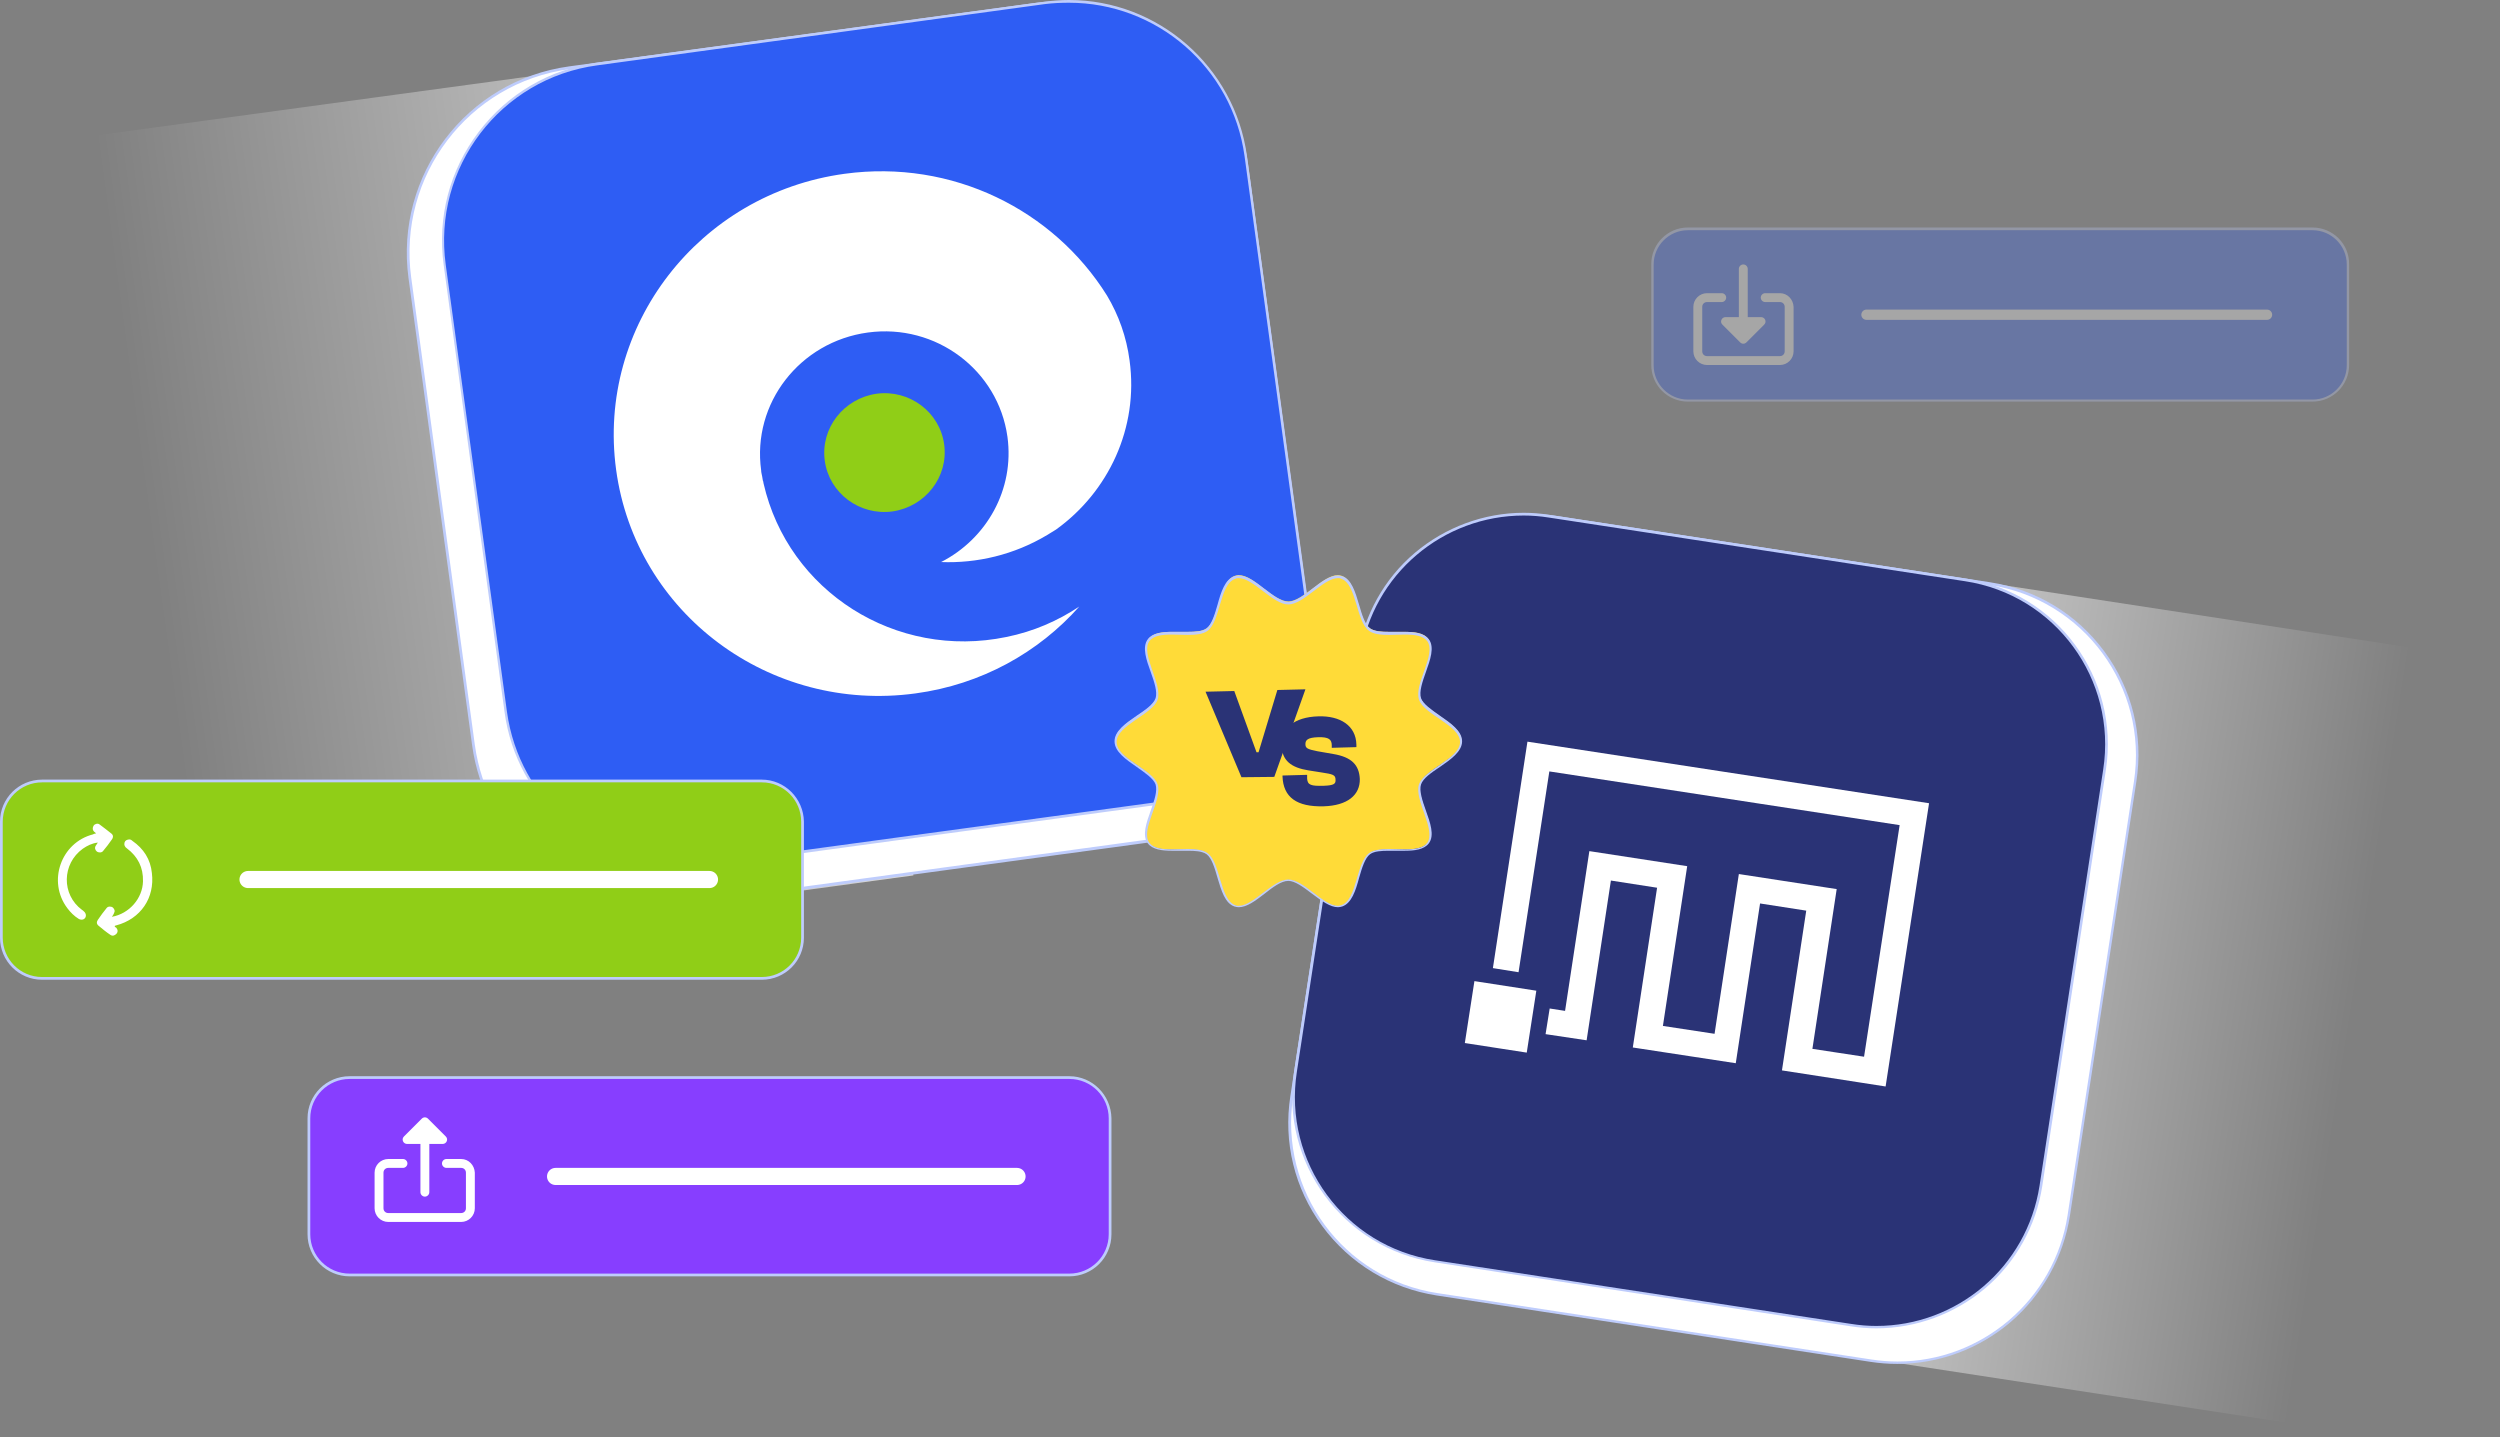 <?xml version="1.0" encoding="utf-8"?>
<!-- Generator: Adobe Illustrator 28.0.0, SVG Export Plug-In . SVG Version: 6.00 Build 0)  -->
<svg version="1.1" id="Layer_1" xmlns="http://www.w3.org/2000/svg" xmlns:xlink="http://www.w3.org/1999/xlink" x="0px" y="0px"
	 viewBox="0 0 730.8 420.1" style="enable-background:new 0 0 730.8 420.1;" xml:space="preserve">
<rect x="0" y="0" width="730.8" height="420.1" fill="#808080" stroke="none"/>
<style type="text/css">
	.st0{fill:url(#SVGID_00000169525562075474051650000008207381877375603646_);}
	.st1{fill:#FFFFFF;}
	.st2{fill:#BECCFC;}
	.st3{fill:#2E5DF4;}
	.st4{fill:#90CE17;}
	.st5{opacity:0.25;fill:#2E5DF4;}
	.st6{fill:#6EAA05;}
	.st7{fill:#B0C7FF;}
	.st8{fill:#2FAA49;}
	.st9{fill:#21842F;}
	.st10{fill:#FEFEFE;}
	.st11{fill:#30AB49;}
	.st12{fill:#30AB4A;}
	.st13{fill:#51B05A;}
	.st14{fill:#A8D8AD;}
	.st15{fill:#4C7BDF;}
	.st16{fill:#3A3A3A;}
	.st17{fill:#185C37;}
	.st18{fill:#21A366;}
	.st19{fill:#107C41;}
	.st20{opacity:0.1;enable-background:new    ;}
	.st21{opacity:0.2;enable-background:new    ;}
	.st22{fill:url(#SVGID_00000082356900536079919680000003357355732761472160_);}
	.st23{fill:#33C481;}
	.st24{opacity:0.2;}
	.st25{fill:#E3F0FC;}
	.st26{fill:#140B12;}
	.st27{fill:#FFA747;}
	.st28{fill:#2D7DFC;}
	.st29{fill:#FF7F00;}
	.st30{clip-path:url(#SVGID_00000177452210599364376250000012597747395051981989_);}
	.st31{fill:#FF968C;}
	.st32{fill:#5C4C4B;}
	.st33{fill:#683E37;}
	.st34{fill:#4C3ED6;}
	.st35{fill:#58292E;}
	.st36{fill:#4C7BF2;}
	.st37{fill:#FFA894;}
	.st38{fill:#F05F52;}
	.st39{fill:#B53428;}
	.st40{fill:#AFAFAF;}
	.st41{fill:#404082;}
	.st42{fill:#342B26;}
	.st43{fill:none;}
	.st44{fill:#141A30;}
	.st45{fill:none;stroke:#BECCFC;stroke-linecap:round;stroke-linejoin:round;stroke-miterlimit:10;stroke-dasharray:4.354,4.354;}
	.st46{opacity:0.12;fill:#2E5DF4;}
	.st47{fill:#2A3376;}
	.st48{fill-rule:evenodd;clip-rule:evenodd;fill:#FFFFFF;}
	.st49{fill:#F0F7FF;}
	.st50{fill:url(#SVGID_00000070798151358778451070000015086488826207823760_);}
	.st51{fill:#5E5E5E;}
	.st52{fill:#FFDB38;}
	.st53{fill:url(#SVGID_00000067915284637297037280000009339898256519168189_);}
	.st54{fill:none;stroke:#2E5DF4;stroke-width:3;stroke-linecap:round;stroke-linejoin:round;stroke-miterlimit:10;}
	.st55{fill:none;stroke:#FFFFFF;stroke-width:3;stroke-linecap:round;stroke-linejoin:round;stroke-miterlimit:10;}
	.st56{opacity:0.88;fill:url(#SVGID_00000085942188499902245640000000929583624697656718_);}
	.st57{opacity:0.88;fill:url(#SVGID_00000057870297241626564590000016146220150555884459_);}
	.st58{fill:none;stroke:#FFFFFF;stroke-width:5;stroke-linecap:round;stroke-linejoin:round;stroke-miterlimit:10;}
	.st59{fill:#873EFF;}
	.st60{opacity:0.3;}
	.st61{opacity:0.88;fill:url(#SVGID_00000035533081669687587490000001019327028775317132_);}
	.st62{opacity:0.88;fill:url(#SVGID_00000176749502293368997320000002024806976877528233_);}
	.st63{fill:#47546B;}
	.st64{fill:#E7EFF7;}
	.st65{fill:url(#SVGID_00000039117919568800613560000009852337793328034692_);}
	.st66{fill:#9CC4FF;}
	.st67{fill:url(#SVGID_00000124840496029180241010000007705424294955265434_);}
</style>
<g>
	
		<linearGradient id="SVGID_00000155837079494081825370000001406314325124099457_" gradientUnits="userSpaceOnUse" x1="108.441" y1="142.943" x2="-173.82" y2="182.073" gradientTransform="matrix(0.909 5.653822e-03 5.653822e-03 0.95 200.795 -9.765)">
		<stop  offset="0" style="stop-color:#FFFFFF"/>
		<stop  offset="1" style="stop-color:#FFFFFF;stop-opacity:0"/>
	</linearGradient>
	<polygon style="opacity:0.88;fill:url(#SVGID_00000155837079494081825370000001406314325124099457_);" points="267,255.9 62,283.9 
		28.7,39.5 233.7,11.6 	"/>
	
		<linearGradient id="SVGID_00000031165251747539297770000017783437851130691459_" gradientUnits="userSpaceOnUse" x1="541.499" y1="292.479" x2="742.369" y2="324.305" gradientTransform="matrix(1.028 8.267938e-03 8.267938e-03 0.975 -78.635 -19.208)">
		<stop  offset="0" style="stop-color:#FFFFFF"/>
		<stop  offset="1" style="stop-color:#FFFFFF;stop-opacity:0"/>
	</linearGradient>
	<polygon style="opacity:0.88;fill:url(#SVGID_00000031165251747539297770000017783437851130691459_);" points="696,420.1 
		439.6,380.8 474.3,154 730.8,193.3 	"/>
	<g>
		<g>
			<path class="st1" d="M554.6,398.3c-2.6,0-5.2-0.2-7.7-0.6l-126.8-19.4c-27.7-4.2-46.7-30.2-42.5-57.8L397,193.7
				c3.8-24.6,25.3-43.1,50.1-43.1c2.6,0,5.2,0.2,7.7,0.6l126.8,19.4c27.7,4.2,46.7,30.2,42.5,57.8l-19.4,126.8
				C601,379.8,579.4,398.3,554.6,398.3z"/>
			<path class="st2" d="M447.1,151c2.5,0,5.1,0.2,7.7,0.6l126.8,19.4c27.5,4.2,46.4,29.9,42.2,57.4l-19.4,126.8
				c-3.8,24.9-25.3,42.8-49.7,42.8c-2.5,0-5.1-0.2-7.7-0.6l-126.8-19.4c-27.5-4.2-46.4-29.9-42.2-57.4l19.4-126.8
				C401.2,168.8,422.6,151,447.1,151 M447.1,150.2v0.8V150.2L447.1,150.2c-12.1,0-23.8,4.3-33.1,12.2c-9.3,8-15.5,19-17.4,31.2
				l-19.4,126.8c-2.1,13.5,1.2,27,9.3,38c8.1,11,20,18.2,33.5,20.3l126.8,19.4c2.6,0.4,5.2,0.6,7.8,0.6c12.1,0,23.8-4.3,33.1-12.2
				c9.3-8,15.5-19,17.4-31.2l19.4-126.8c2.1-13.5-1.2-27-9.3-38c-8.1-11-20-18.2-33.5-20.3l-126.8-19.4
				C452.3,150.4,449.7,150.2,447.1,150.2L447.1,150.2z"/>
		</g>
		<g>
			<path class="st47" d="M548.5,387.9c-2.5,0-5-0.2-7.4-0.6l-121.6-18.6c-26.5-4.1-44.8-29-40.8-55.5l18.6-121.6
				c3.6-23.6,24.3-41.3,48.1-41.3c2.5,0,5,0.2,7.4,0.6l121.6,18.6c12.9,2,24.2,8.8,31.9,19.3c7.7,10.5,10.9,23.3,8.9,36.2
				l-18.6,121.6C593,370.2,572.3,387.9,548.5,387.9z"/>
			<path class="st2" d="M445.4,150.7c2.4,0,4.9,0.2,7.4,0.6l121.6,18.6c26.4,4,44.5,28.7,40.4,55.1l-18.6,121.6
				c-3.7,23.9-24.2,41-47.7,41c-2.4,0-4.9-0.2-7.4-0.6l-121.6-18.6c-26.4-4-44.5-28.7-40.4-55.1l18.6-121.6
				C401.3,167.8,421.9,150.7,445.4,150.7 M445.4,149.9v0.8V149.9L445.4,149.9c-11.6,0-22.9,4.2-31.8,11.7
				c-9,7.6-14.9,18.3-16.7,29.9l-18.6,121.6c-4.1,26.7,14.3,51.8,41.1,55.9L541,387.7c2.5,0.4,5,0.6,7.5,0.6
				c11.6,0,22.9-4.2,31.8-11.7c9-7.6,14.9-18.3,16.7-29.9L615.6,225c4.1-26.7-14.3-51.8-41.1-55.9l-121.6-18.6
				C450.4,150.1,447.9,149.9,445.4,149.9L445.4,149.9z"/>
		</g>
		<path class="st48" d="M543.5,316.4l-22.6-3.5l7.1-46.7l-13.5-2.1l-7.1,46.7l-30.1-4.6l7.1-46.7l-13.5-2.1l-7.1,46.7l-12-1.8
			l1.2-7.5l4.5,0.7l7.1-46.7l28.6,4.4l-7.1,46.7l15.1,2.3l7.1-46.7l28.6,4.4l-7.1,46.7l15.1,2.3l10.4-67.7l-102.4-15.7l-9,58.7
			l-7.5-1.2l10.1-66.2l117.4,18l-12.7,82.8L543.5,316.4z M446.3,307.7l-18.1-2.8l2.8-18.1l18.1,2.8L446.3,307.7z"/>
	</g>
	<g>
		<g>
			<path class="st1" d="M192.4,264.8c-27.1,0-50.3-20.3-53.9-47.1L119.9,81.1c-4.1-29.8,16.9-57.3,46.6-61.4L303.1,1.2
				c2.5-0.3,5-0.5,7.4-0.5c27.1,0,50.3,20.3,53.9,47.1L383,184.4c2,14.4-1.8,28.7-10.6,40.3c-8.8,11.6-21.6,19.1-36,21l-136.6,18.6
				C197.3,264.7,194.9,264.8,192.4,264.8z"/>
			<path class="st2" d="M310.5,1c26.6,0,49.9,19.7,53.6,46.8l18.6,136.6c4,29.6-16.7,56.9-46.3,60.9L199.8,264
				c-2.5,0.3-4.9,0.5-7.4,0.5c-26.6,0-49.9-19.7-53.6-46.8L120.2,81.1c-4-29.6,16.7-56.9,46.3-60.9L303.1,1.5
				C305.6,1.2,308.1,1,310.5,1 M310.5,0.3L310.5,0.3c-2.5,0-5,0.2-7.5,0.5L166.4,19.4c-30,4.1-51,31.8-47,61.8l18.6,136.6
				c1.8,13.2,8.3,25.3,18.4,34.1c10,8.7,22.7,13.4,35.9,13.4c2.5,0,5-0.2,7.5-0.5l136.6-18.6c14.5-2,27.4-9.5,36.3-21.2
				c8.9-11.7,12.7-26.1,10.7-40.6L364.8,47.8C361.1,20.7,337.8,0.3,310.5,0.3L310.5,0.3z"/>
		</g>
		<g>
			<g>
				<path class="st3" d="M199.4,253.3c-25.9,0-48.1-19.4-51.6-45.1L130,77.4c-3.9-28.5,16.2-54.9,44.7-58.7L305.4,0.9
					c2.4-0.3,4.7-0.5,7.1-0.5c25.9,0,48.1,19.4,51.6,45.1l17.8,130.7c3.9,28.5-16.2,54.9-44.7,58.7l-130.7,17.8
					C204.2,253.1,201.8,253.3,199.4,253.3z"/>
				<path class="st2" d="M312.5,0.8c25.5,0,47.7,18.8,51.3,44.8l17.8,130.7c3.9,28.4-16,54.5-44.3,58.3l-130.7,17.8
					c-2.4,0.3-4.7,0.5-7.1,0.5c-25.5,0-47.7-18.8-51.3-44.8L130.3,77.4c-3.9-28.4,16-54.5,44.3-58.3L305.4,1.2
					C307.8,0.9,310.1,0.8,312.5,0.8 M312.5,0L312.5,0c-2.4,0-4.8,0.2-7.2,0.5L174.6,18.3c-13.9,1.9-26.2,9.1-34.7,20.3
					s-12.1,25-10.2,38.9l17.8,130.7c3.5,25.9,25.9,45.5,52,45.5c2.4,0,4.8-0.2,7.2-0.5l130.7-17.8c28.7-3.9,48.9-30.5,45-59.2
					L364.5,45.5C360.9,19.5,338.6,0,312.5,0L312.5,0z"/>
			</g>
			<g>
				<path class="st1" d="M306.1,156.4c0.9-0.5,1.7-1.1,2.6-1.6c15.3-11,24.2-29.7,21.5-49.4c-0.9-6.9-3.2-13.3-6.6-19
					c-15.6-25-45.2-39.9-76.7-35.6c-42.6,5.8-72.5,44.5-66.8,86.5s44.9,71.2,87.5,65.4c19.3-2.6,36-12,47.9-25.4
					c-6.3,4.2-13.4,7.3-21.3,8.9c-32.3,6.7-63.8-13.3-71-44.9c0-0.2-0.1-0.4-0.1-0.5c0-0.1,0-0.2-0.1-0.3c-0.1-0.4-0.1-0.8-0.2-1.2
					l0,0c-0.1-0.6-0.3-1.2-0.3-1.8c-2.7-19.6,11.3-37.6,31.2-40.3s38.1,11,40.8,30.5c2.1,15.4-6.1,29.8-19.4,36.6
					C285.6,164.7,296.4,162.2,306.1,156.4L306.1,156.4z"/>
				<path class="st4" d="M276,129.9c1.3,9.5-5.5,18.2-15.1,19.6c-9.6,1.3-18.5-5.3-19.8-14.8c-1.3-9.5,5.5-18.2,15.1-19.6
					C265.8,113.8,274.7,120.4,276,129.9z"/>
			</g>
		</g>
	</g>
	<g>
		<g>
			<path class="st52" d="M391.1,264.9c-2.3,0-4.7-1.9-7.3-3.9c-2.5-1.9-5-3.8-7.2-3.8c-2.2,0-4.7,2-7.2,3.8c-2.6,2-5.1,3.9-7.3,3.9
				c-0.4,0-0.8-0.1-1.1-0.2c-2.6-0.9-3.7-4.6-4.8-8.2c-0.9-2.9-1.7-5.9-3.4-7.1c-1.3-1-3.6-1.1-5.6-1.1c-0.7,0-1.5,0-2.3,0
				c-0.8,0-1.5,0-2.3,0c-2.8,0-5.6-0.2-6.9-2.1c-1.6-2.2-0.3-5.8,0.9-9.3c1-2.9,2.1-5.9,1.4-7.9c-0.6-1.9-3.2-3.6-5.6-5.3
				c-3.1-2.1-6.4-4.4-6.4-7.2s3.2-5.1,6.4-7.2c2.5-1.7,5-3.4,5.6-5.3c0.6-2-0.4-5-1.4-7.9c-1.2-3.5-2.5-7.1-0.9-9.3
				c1.3-1.8,4.1-2.1,6.9-2.1c0.8,0,1.5,0,2.3,0c0.8,0,1.5,0,2.3,0c2,0,4.3-0.1,5.6-1.1c1.6-1.2,2.5-4.2,3.4-7.1
				c1.1-3.6,2.2-7.3,4.8-8.2c0.4-0.1,0.7-0.2,1.1-0.2c2.3,0,4.7,1.9,7.3,3.9c2.5,1.9,5,3.8,7.2,3.8s4.7-2,7.2-3.8
				c2.6-2,5.1-3.9,7.3-3.9c0.4,0,0.8,0.1,1.1,0.2c2.6,0.9,3.7,4.6,4.8,8.2c0.9,2.9,1.7,5.9,3.4,7.1c1.3,1,3.6,1.1,5.6,1.1
				c0.7,0,1.5,0,2.3,0c0.8,0,1.5,0,2.3,0c2.8,0,5.6,0.2,6.9,2.1c1.6,2.2,0.3,5.8-0.9,9.3c-1,2.9-2.1,5.9-1.4,7.9
				c0.6,1.9,3.2,3.6,5.6,5.3c3.1,2.1,6.4,4.4,6.4,7.2s-3.2,5.1-6.4,7.2c-2.5,1.7-5,3.4-5.6,5.3c-0.6,2,0.4,5,1.4,7.9
				c1.2,3.5,2.5,7.1,0.9,9.3c-1.3,1.8-4.1,2.1-6.9,2.1c-0.8,0-1.5,0-2.3,0c-0.8,0-1.5,0-2.3,0c-2,0-4.3,0.1-5.6,1.1
				c-1.6,1.2-2.5,4.2-3.4,7.1c-1.1,3.6-2.2,7.3-4.8,8.2C391.8,264.9,391.5,264.9,391.1,264.9z"/>
			<path class="st2" d="M362.1,169c4.3,0,10,7.7,14.5,7.7c4.5,0,10.2-7.7,14.5-7.7c0.3,0,0.7,0,1,0.2c4.5,1.5,4.3,12.5,8.1,15.2
				c1.3,1,3.5,1.2,5.8,1.2c1.5,0,3.1-0.1,4.6-0.1c2.8,0,5.4,0.3,6.6,1.9c2.8,3.8-3.9,12.5-2.4,17.1c1.4,4.4,12,7.5,12,12.4
				c0,4.9-10.5,8-12,12.4c-1.5,4.5,5.1,13.3,2.4,17.1c-1.2,1.6-3.7,1.9-6.6,1.9c-1.5,0-3.1-0.1-4.6-0.1c-2.3,0-4.5,0.2-5.8,1.2
				c-3.8,2.8-3.5,13.7-8.1,15.2c-0.3,0.1-0.7,0.2-1,0.2c-4.3,0-10-7.7-14.5-7.7c-4.5,0-10.2,7.7-14.5,7.7c-0.3,0-0.7,0-1-0.2
				c-4.5-1.5-4.3-12.5-8.1-15.2c-1.3-1-3.5-1.2-5.8-1.2c-1.5,0-3.1,0.1-4.6,0.1c-2.8,0-5.4-0.3-6.6-1.9c-2.8-3.8,3.9-12.5,2.4-17.1
				c-1.4-4.4-12-7.5-12-12.4c0-4.9,10.5-8,12-12.4c1.5-4.5-5.1-13.3-2.4-17.1c1.2-1.6,3.7-1.9,6.6-1.9c1.5,0,3.1,0.1,4.6,0.1
				c2.3,0,4.5-0.2,5.8-1.2c3.8-2.8,3.5-13.7,8.1-15.2C361.4,169,361.8,169,362.1,169 M362.1,168.2c-0.4,0-0.8,0.1-1.2,0.2
				c-2.8,0.9-4,4.7-5,8.4c-0.8,2.8-1.7,5.8-3.2,6.9c-1.2,0.9-3.4,1-5.4,1c-0.7,0-1.5,0-2.3,0c-0.8,0-1.6,0-2.3,0
				c-2.9,0-5.8,0.3-7.2,2.2c-1.7,2.3-0.4,6,0.9,9.6c1,2.8,2,5.8,1.4,7.6c-0.6,1.8-3.1,3.5-5.5,5.1c-3.2,2.2-6.5,4.5-6.5,7.5
				c0,3,3.3,5.3,6.5,7.5c2.4,1.7,4.9,3.4,5.5,5.1c0.6,1.9-0.4,4.8-1.4,7.6c-1.3,3.6-2.6,7.3-0.9,9.6c1.4,1.9,4.3,2.2,7.2,2.2
				c0.8,0,1.5,0,2.3,0c0.8,0,1.5,0,2.3,0c2,0,4.1,0.1,5.4,1c1.5,1.1,2.4,4.1,3.2,6.9c1.1,3.7,2.2,7.5,5,8.4c0.4,0.1,0.8,0.2,1.2,0.2
				c2.4,0,4.9-1.9,7.5-3.9c2.4-1.9,4.9-3.8,7-3.8c2,0,4.5,1.9,7,3.8c2.7,2,5.2,3.9,7.5,3.9c0.4,0,0.8-0.1,1.2-0.2
				c2.8-0.9,4-4.7,5-8.4c0.8-2.8,1.7-5.8,3.2-6.9c1.2-0.9,3.4-1,5.4-1c0.7,0,1.5,0,2.3,0c0.8,0,1.6,0,2.3,0c2.9,0,5.8-0.3,7.2-2.2
				c1.7-2.3,0.4-6-0.9-9.6c-1-2.8-2-5.8-1.4-7.6c0.6-1.8,3.1-3.5,5.5-5.1c3.2-2.2,6.5-4.5,6.5-7.5c0-3-3.3-5.3-6.5-7.5
				c-2.4-1.7-4.9-3.4-5.5-5.1c-0.6-1.9,0.4-4.8,1.4-7.6c1.3-3.6,2.6-7.3,0.9-9.6c-1.4-1.9-4.3-2.2-7.2-2.2c-0.8,0-1.5,0-2.3,0
				c-0.8,0-1.5,0-2.3,0c-2,0-4.1-0.1-5.4-1c-1.5-1.1-2.4-4.1-3.2-6.9c-1.1-3.7-2.2-7.5-5-8.4c-0.4-0.1-0.8-0.2-1.2-0.2
				c-2.4,0-4.9,1.9-7.5,3.9c-2.4,1.9-4.9,3.8-7,3.8c-2,0-4.5-1.9-7-3.8C367,170.1,364.5,168.2,362.1,168.2L362.1,168.2z"/>
		</g>
		<g>
			<path class="st47" d="M362.9,227.2l-10.5-25l8.4-0.2l6.5,17.9l0.6,0l5.5-18.2l8.2-0.2l-9.1,25.6L362.9,227.2z"/>
		</g>
		<g>
			<path class="st47" d="M374.9,226.9l0-0.2l7.2-0.2l0,1.1c0.1,1.9,1.2,2.2,4.8,2.1c3.1-0.1,3.6-0.6,3.5-1.8c0-1.4-0.8-1.6-4.1-2.1
				l-3.8-0.6c-5-0.8-7.8-2.8-7.9-7.5s3.6-8.1,10.8-8.3c6.2-0.2,11,2.6,11.1,8.3l0,0.7l-7.2,0.2l0-0.7c0-1.7-0.8-2.5-4-2.4
				c-3,0.1-3.7,0.8-3.7,2c0,1.2,0.5,1.5,3.5,2.1l4.6,0.8c5.4,0.9,7.6,3.2,7.8,7.3c0.1,4.7-3.6,7.8-10.6,8
				C379.1,235.9,375.1,233.1,374.9,226.9z"/>
		</g>
	</g>
	<g>
		<g>
			<path class="st4" d="M12.3,286c-6.6,0-11.9-5.3-11.9-11.9v-33.9c0-6.6,5.3-11.9,11.9-11.9h210.4c6.6,0,11.9,5.3,11.9,11.9v33.9
				c0,6.6-5.3,11.9-11.9,11.9H12.3z"/>
			<g>
				<path class="st2" d="M222.7,228.7c6.4,0,11.5,5.2,11.5,11.5v33.9c0,6.4-5.2,11.5-11.5,11.5H12.3c-6.4,0-11.5-5.2-11.5-11.5
					v-33.9c0-6.4,5.2-11.5,11.5-11.5H222.7 M222.7,227.9H12.3c-6.8,0-12.3,5.5-12.3,12.3v33.9c0,6.8,5.5,12.3,12.3,12.3h210.4
					c6.8,0,12.3-5.5,12.3-12.3v-33.9C234.9,233.4,229.4,227.9,222.7,227.9L222.7,227.9z"/>
			</g>
		</g>
		<line class="st58" x1="72.5" y1="257.1" x2="207.4" y2="257.1"/>
		<g>
			<path class="st1" d="M32.7,268c5.1-0.9,9-5.4,9.1-10.4c0.1-4-1.5-7.2-4.7-9.6c-0.6-0.4-0.9-1-0.7-1.7c0.2-0.6,0.6-0.8,1.2-0.9
				c0.4-0.1,0.8,0.1,1.1,0.4c3.3,2.3,5.3,5.4,5.7,9.4c0.9,7.3-3.3,13.4-10.4,15.3c-0.2,0-0.3,0.1-0.5,0.2c0.1,0.3,0.3,0.4,0.5,0.5
				c0.5,0.6,0.5,1.3,0,1.8c-0.5,0.5-1.1,0.7-1.7,0.3c-1.2-0.8-2.3-1.7-3.5-2.7c-0.6-0.5-0.6-1.1-0.2-1.7c0.8-1.2,1.7-2.4,2.6-3.5
				c0.4-0.5,1.3-0.5,1.8-0.1c0.5,0.5,0.7,1,0.3,1.7C33.2,267.3,33,267.6,32.7,268z"/>
			<path class="st1" d="M28.1,243.6c-0.3-0.2-0.4-0.4-0.6-0.5c-0.5-0.5-0.5-1.2-0.1-1.8c0.4-0.5,1.2-0.7,1.7-0.3
				c1.2,0.9,2.4,1.8,3.5,2.7c0.6,0.5,0.5,1.2,0.1,1.7c-0.8,1.2-1.7,2.3-2.6,3.4c-0.4,0.5-1.3,0.5-1.8,0.1c-0.5-0.4-0.7-1.1-0.3-1.7
				c0.2-0.3,0.4-0.6,0.6-0.9c-1.7,0.2-3.1,0.9-4.4,1.8c-6.1,4.4-6.3,13.4-0.2,17.9c0.2,0.1,0.3,0.2,0.5,0.4c0.6,0.5,0.8,1.3,0.4,1.9
				c-0.4,0.6-1.2,0.7-1.9,0.3c-1.3-0.8-2.4-1.9-3.3-3.1c-5.9-7.8-1.9-19.2,7.5-21.6C27.5,243.7,27.8,243.7,28.1,243.6z"/>
		</g>
	</g>
	<g>
		<g>
			<path class="st59" d="M102.2,372.7c-6.6,0-11.9-5.3-11.9-11.9v-33.9c0-6.6,5.3-11.9,11.9-11.9h210.4c6.6,0,11.9,5.3,11.9,11.9
				v33.9c0,6.6-5.3,11.9-11.9,11.9H102.2z"/>
			<path class="st2" d="M312.6,315.4c6.4,0,11.5,5.2,11.5,11.5v33.9c0,6.4-5.2,11.5-11.5,11.5H102.2c-6.4,0-11.5-5.2-11.5-11.5
				v-33.9c0-6.4,5.2-11.5,11.5-11.5H312.6 M312.6,314.6H102.2c-6.8,0-12.3,5.5-12.3,12.3v33.9c0,6.8,5.5,12.3,12.3,12.3h210.4
				c6.8,0,12.3-5.5,12.3-12.3v-33.9C324.8,320.1,319.3,314.6,312.6,314.6L312.6,314.6z"/>
		</g>
		<line class="st58" x1="162.4" y1="343.9" x2="297.3" y2="343.9"/>
		<g>
			<path class="st1" d="M134.8,338.8h-4.3c-0.7,0-1.3,0.6-1.3,1.3c0,0.7,0.6,1.3,1.3,1.3h4.3c0.8,0,1.4,0.6,1.4,1.4v10.4
				c0,0.8-0.6,1.4-1.4,1.4h-21.3c-0.8,0-1.4-0.6-1.4-1.4v-10.4c0-0.8,0.6-1.4,1.4-1.4h4.3c0.7,0,1.3-0.6,1.3-1.3
				c0-0.7-0.6-1.3-1.3-1.3h-4.3c-2.2,0-4,1.8-4,4v10.4c0,2.2,1.8,4,4,4h21.3c2.2,0,4-1.8,4-4v-10.4
				C138.7,340.6,137,338.8,134.8,338.8z"/>
			<path class="st1" d="M119,334.4h3.9v14.1c0,0.7,0.6,1.3,1.3,1.3c0.7,0,1.3-0.6,1.3-1.3v-14.1h3.9c0.5,0,1-0.3,1.2-0.8
				c0.2-0.5,0.1-1-0.3-1.4l-5.2-5.2c-0.5-0.5-1.3-0.5-1.8,0l-5.2,5.2c-0.4,0.4-0.5,0.9-0.3,1.4C118,334.1,118.5,334.4,119,334.4z"/>
		</g>
	</g>
	<g class="st60">
		<g>
			<path class="st3" d="M493.4,117.1c-5.7,0-10.4-4.7-10.4-10.4V77.3c0-5.7,4.7-10.4,10.4-10.4H676c5.7,0,10.4,4.7,10.4,10.4v29.5
				c0,5.7-4.7,10.4-10.4,10.4H493.4z"/>
			<path class="st2" d="M676,67.3c5.5,0,10,4.5,10,10v29.5c0,5.5-4.5,10-10,10H493.4c-5.5,0-10-4.5-10-10V77.3c0-5.5,4.5-10,10-10
				H676 M676,66.5H493.4c-5.9,0-10.7,4.8-10.7,10.7v29.5c0,5.9,4.8,10.7,10.7,10.7H676c5.9,0,10.7-4.8,10.7-10.7V77.3
				C686.8,71.3,681.9,66.5,676,66.5L676,66.5z"/>
		</g>
		<line class="st55" x1="545.6" y1="92" x2="662.7" y2="92"/>
		<g>
			<path class="st1" d="M520.3,85.7h-4.3c-0.7,0-1.3,0.6-1.3,1.3c0,0.7,0.6,1.3,1.3,1.3h4.3c0.8,0,1.4,0.6,1.4,1.4v13
				c0,0.8-0.6,1.4-1.4,1.4H499c-0.8,0-1.4-0.6-1.4-1.4v-13c0-0.8,0.6-1.4,1.4-1.4h4.3c0.7,0,1.3-0.6,1.3-1.3c0-0.7-0.6-1.3-1.3-1.3
				H499c-2.2,0-4,1.8-4,4v13c0,2.2,1.8,4,4,4h21.3c2.2,0,4-1.8,4-4v-13C524.2,87.5,522.5,85.7,520.3,85.7z"/>
			<path class="st1" d="M514.8,92.7h-3.9V78.6c0-0.7-0.6-1.3-1.3-1.3c-0.7,0-1.3,0.6-1.3,1.3v14.1h-3.9c-0.5,0-1,0.3-1.2,0.8
				c-0.2,0.5-0.1,1,0.3,1.4l5.2,5.2c0.5,0.5,1.3,0.5,1.8,0l5.2-5.2c0.4-0.4,0.5-0.9,0.3-1.4C515.8,93,515.3,92.7,514.8,92.7z"/>
		</g>
	</g>
</g>
</svg>
